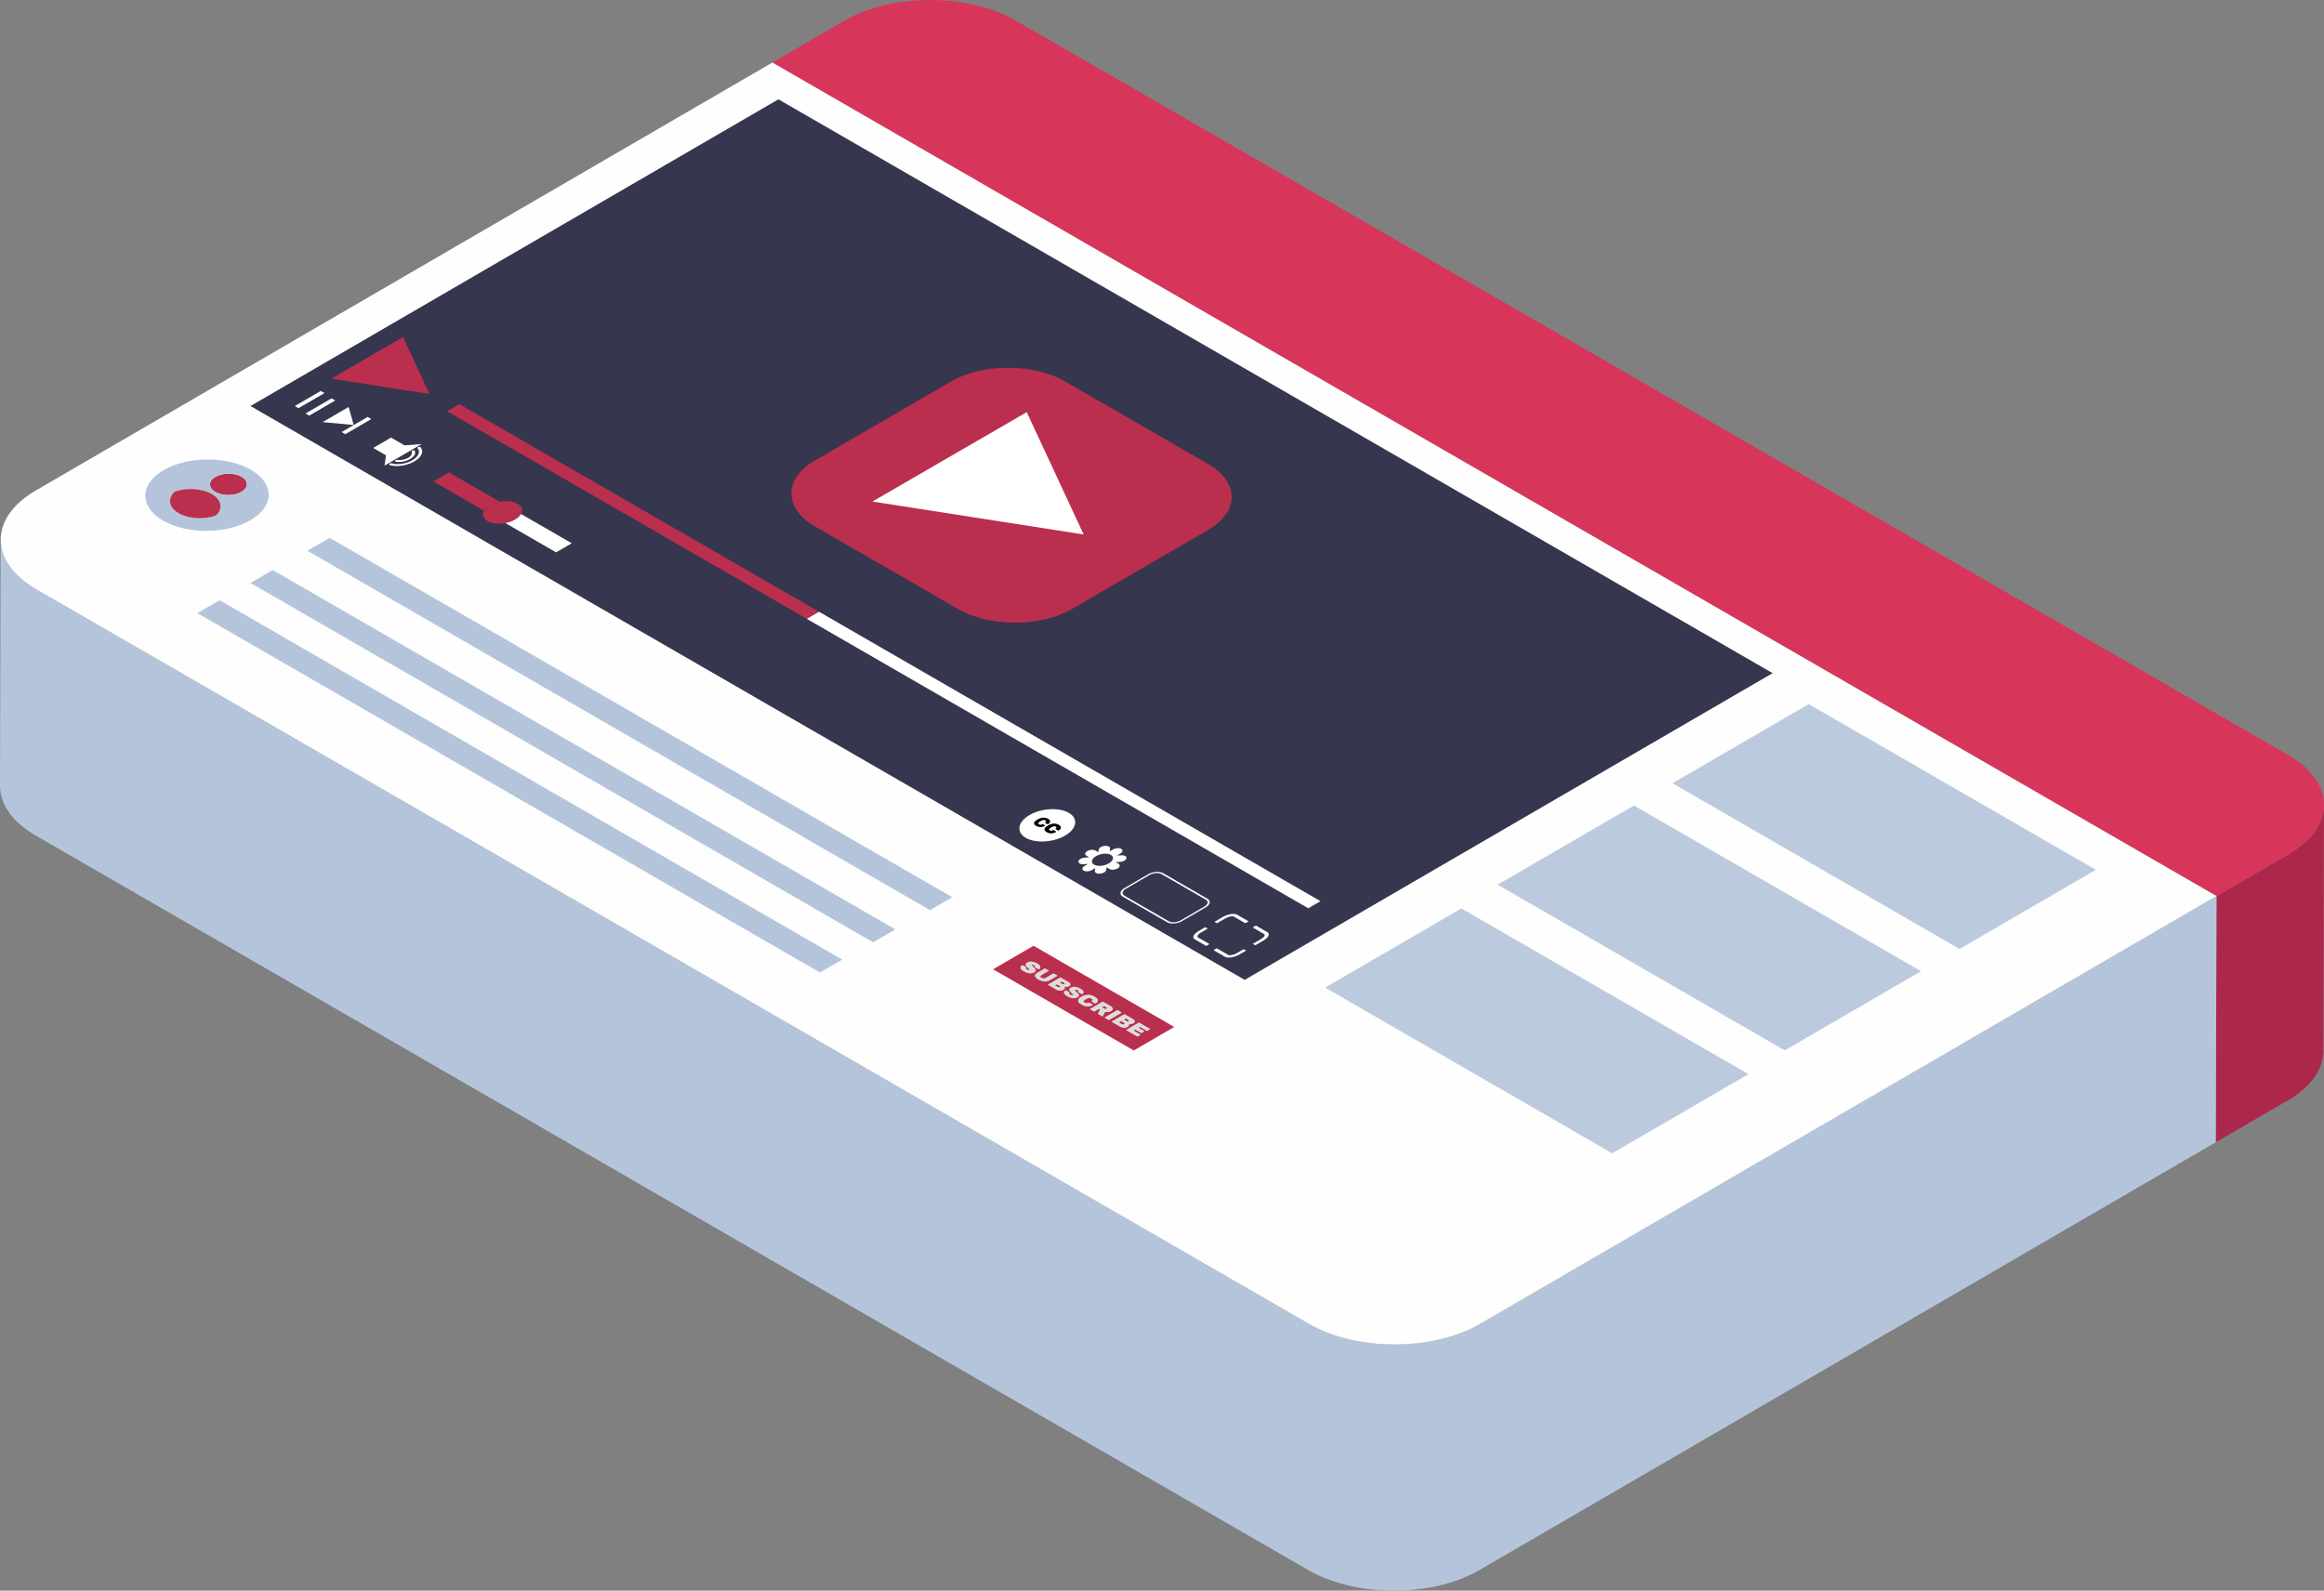 <?xml version="1.0" encoding="UTF-8"?><svg id="Capa_2" xmlns="http://www.w3.org/2000/svg" viewBox="0 0 2505.14 1715.1"><rect x="0" y="0" width="2505.14" height="1715.1" fill="#808080" stroke="none"/><defs><style>.cls-1{fill:none;isolation:isolate;}.cls-2{fill:#fff;}.cls-3{fill:#fefefe;}.cls-4{fill:#ba2f4d;}.cls-5{fill:#ba2f4e;}.cls-6{fill:#b4c5db;}.cls-7{fill:#bccade;}.cls-8{fill:#ac274b;}.cls-9{fill:#dcdcdc;}.cls-10{fill:#d8355a;}.cls-11{fill:#36364e;}</style></defs><g id="Layer_1"><path class="cls-8" d="m2505.12,869.12l-.72,265.28c-.13,2.54-.39,5.01-.91,7.49-.46,2.48-1.17,4.88-2.08,7.36-.91,2.47-2.09,4.95-3.45,7.36-1.5,2.67-3.25,5.27-5.27,7.81-2.34,3-5.01,5.86-8.07,8.66-4.69,4.37-10.16,8.47-16.54,12.24-.52.32-1.04.65-1.56.98l-78.01,45.32.78-265.41,78.01-45.32c.52-.32,1.04-.65,1.56-.98,6.31-3.78,11.85-7.88,16.54-12.18,3-2.86,5.73-5.73,8.07-8.72,2.02-2.54,3.71-5.14,5.21-7.82,1.43-2.41,2.54-4.88,3.52-7.36.91-2.47,1.56-4.88,2.08-7.36.52-2.47.78-4.82.85-7.36Z"/><path class="cls-10" d="m2466.7,814.19c51.05,29.47,51.28,77.22.56,106.69l-77.98,45.32L832.58,67.44l77.98-45.32c50.72-29.48,133.14-29.5,184.2-.03l1371.94,792.09Z"/><g class="cls-1"><path class="cls-6" d="m2389.28,966.21l-.78,265.41-793.95,461.41c-8.73,5.01-18.3,9.25-28.59,12.57-7.88,2.54-16.15,4.56-24.61,6.12-5.47.98-11,1.76-16.61,2.28-4.82.52-9.64.85-14.45.98-4.43.13-8.86.19-13.35.06-4.23-.13-8.53-.32-12.83-.71-4.23-.32-8.47-.78-12.63-1.37-4.37-.65-8.66-1.37-12.89-2.28-4.63-.91-9.18-2.02-13.61-3.32-5.41-1.56-10.68-3.32-15.76-5.34-6.64-2.6-12.96-5.6-18.82-8.99L38.42,900.9C12.76,886.11-.07,866.64,0,847.24l.72-265.41c0,19.4,12.76,38.88,38.48,53.72l1371.92,792.07c5.92,3.39,12.17,6.38,18.82,8.99,5.08,2.02,10.42,3.84,15.82,5.34,4.43,1.3,8.99,2.41,13.55,3.32,4.3.91,8.59,1.69,12.96,2.28,4.17.58,8.4,1.04,12.63,1.43,4.24.33,8.53.58,12.83.65,4.43.13,8.86.13,13.35-.07,4.82-.13,9.64-.45,14.39-.98,5.6-.52,11.2-1.3,16.6-2.28,8.53-1.56,16.8-3.58,24.68-6.12,10.22-3.32,19.86-7.55,28.52-12.57l794.02-461.41Z"/></g><path class="cls-3" d="m2389.27,966.2l-793.98,461.41c-50.68,29.45-133.1,29.48-184.15,0L39.2,635.52c-51.06-29.47-51.28-77.22-.6-106.67L832.58,67.44l1556.69,898.76Z"/><polygon class="cls-11" points="1910.78 725.83 1341.69 1056.55 270 437.8 839.08 107.09 1910.78 725.83"/><polygon class="cls-7" points="2259.18 937.89 2112.3 1023.24 1802.83 844.57 1949.7 759.21 2259.18 937.89"/><polygon class="cls-7" points="2070.73 1047.23 1923.86 1132.59 1614.38 953.91 1761.26 868.55 2070.73 1047.23"/><polygon class="cls-7" points="1884.76 1158.21 1737.89 1243.56 1428.41 1064.88 1575.29 979.53 1884.76 1158.21"/><path class="cls-4" d="m260.37,514.04c7.73,4.46,7.69,11.76-.12,16.3-7.81,4.54-20.41,4.59-28.14.12-7.73-4.46-7.65-11.74.16-16.27,7.81-4.54,20.37-4.61,28.1-.15Z"/><path class="cls-6" d="m270.35,506.5c25.82,14.91,25.62,39.29-.48,54.46-26.06,15.14-68.16,15.34-93.98.43-25.82-14.91-25.62-39.29.44-54.44,26.1-15.17,68.2-15.36,94.02-.46Zm-77.73,46.9c10.85,6.26,27.52,7.08,40.13,2.49,7.91-7.3,6.41-16.97-4.45-23.23-10.85-6.27-27.51-7.08-40.12-2.5-7.83,7.34-6.41,16.97,4.44,23.24m67.74-39.37c-7.73-4.46-20.29-4.39-28.1.15-7.8,4.53-7.89,11.81-.16,16.27,7.73,4.46,20.33,4.42,28.14-.12,7.81-4.53,7.85-11.83.12-16.3"/><path class="cls-4" d="m228.31,532.67c10.85,6.26,12.36,15.94,4.45,23.23-12.62,4.58-29.28,3.77-40.13-2.49-10.85-6.27-12.27-15.89-4.44-23.24,12.61-4.59,29.27-3.77,40.12,2.5Z"/><path class="cls-9" d="m1140.16,1052.13l-8.22,4.78c-1.86,1.08-3.88,1.54-6.04,1.44-2.2-.12-4.4-.82-6.56-2.06-2.21-1.27-3.42-2.54-3.63-3.82-.22-1.27.6-2.42,2.46-3.5l8.22-4.78,4.44,2.57-8.14,4.73c-.78.46-1.2.93-1.23,1.44-.04.51.33.96,1.12,1.42.79.46,1.62.7,2.53.65.87-.02,1.7-.26,2.44-.69l8.14-4.73,4.45,2.57Z"/><polygon class="cls-5" points="1146.31 1061.52 1145.23 1061.28 1142.19 1059.53 1144.54 1058.16 1147.58 1059.91 1147.96 1060.51 1147.55 1061.13 1147.34 1061.26 1146.31 1061.52"/><polygon class="cls-5" points="1142.75 1063.1 1143.13 1063.7 1142.68 1064.3 1142.47 1064.42 1141.39 1064.71 1140.4 1064.47 1137.03 1062.53 1139.38 1061.16 1142.75 1063.1"/><path class="cls-9" d="m1147.15,1063.87c1.33,1.25,1.09,2.4-.81,3.5-.7.41-1.53.7-2.4.81-.91.1-1.86.08-2.73-.1-.95-.17-1.75-.48-2.5-.91l-9.31-5.38,13.71-7.97,9.19,5.3c.71.41,1.16.87,1.46,1.37.29.5.38.98.17,1.49-.12.5-.53.94-1.2,1.32-1.69.99-3.51,1.13-5.51.51l-.08.05Zm-4.68.55l.21-.12.45-.6-.38-.6-3.37-1.94-2.35,1.37,3.37,1.94,1,.24,1.07-.29m2.08-6.26l-2.35,1.37,3.04,1.75,1.08.24,1.03-.26.21-.12.41-.62-.38-.6-3.04-1.75"/><path class="cls-9" d="m1164.77,1066.06c1.75,1.01,2.83,2.06,3.29,3.14.42,1.06-.07,2.02-1.43,2.86l-.25.14-4.16-2.4.08-.05.58-.86c-.04-.31-.38-.65-.96-.99-.58-.34-1.12-.55-1.62-.65l-1.12.12c-.33.19-.41.48-.16.81.29.36.79.84,1.54,1.51.92.77,1.58,1.44,2.04,1.99.46.55.67,1.15.67,1.78-.04.65-.53,1.22-1.44,1.8-1.61.93-3.43,1.32-5.3,1.15-1.9-.19-3.73-.82-5.6-1.89-2.12-1.23-3.45-2.43-3.92-3.5-.5-1.11.16-2.21,1.97-3.27l4.2,2.43c-.66.38-.95.79-.82,1.1.13.36.58.77,1.33,1.2.54.31,1.12.55,1.58.67l1.28-.07.12-.79c-.21-.36-.71-.84-1.46-1.47-.88-.79-1.54-1.46-2.04-2.04-.46-.6-.67-1.2-.64-1.85.04-.7.62-1.32,1.61-1.9,1.53-.89,3.22-1.2,5.09-.94s3.73.91,5.52,1.95Z"/><path class="cls-5" d="m1114.12,1019.78l-43.62,25.35,151.66,87.56,43.62-25.35-151.66-87.56Zm-4.39,29.62c-1.86-.17-3.73-.82-5.56-1.88-2.17-1.25-3.46-2.42-3.96-3.53-.51-1.1.19-2.18,2.01-3.24l4.2,2.42c-.66.38-.99.77-.82,1.1.09.34.54.75,1.29,1.18.58.33,1.12.55,1.62.69l1.24-.1.12-.79c-.21-.36-.71-.84-1.46-1.47-.88-.79-1.54-1.46-2.04-2.04-.46-.6-.67-1.2-.63-1.85.08-.67.61-1.32,1.6-1.89,1.53-.89,3.22-1.2,5.09-.94,1.87.27,3.74.91,5.52,1.95,1.79,1.03,2.83,2.06,3.29,3.14.42,1.06-.07,2.02-1.44,2.86l-.25.14-4.16-2.4.08-.05.58-.87c-.04-.31-.38-.65-.96-.99-.58-.33-1.12-.55-1.62-.65l-1.12.12c-.33.19-.41.48-.12.84.25.33.75.81,1.5,1.48.92.77,1.58,1.44,2.04,1.99.46.55.67,1.15.67,1.77-.03.65-.49,1.25-1.44,1.8-1.61.94-3.39,1.34-5.3,1.15m16.17,8.95c-2.2-.12-4.4-.82-6.56-2.06-2.21-1.27-3.42-2.54-3.63-3.82-.22-1.27.6-2.42,2.46-3.5l8.22-4.78,4.44,2.57-8.14,4.73c-.78.46-1.2.93-1.23,1.44-.04.51.33.96,1.12,1.42.79.46,1.62.7,2.53.65.87-.02,1.7-.26,2.44-.69l8.14-4.73,4.45,2.57-8.22,4.78c-1.86,1.08-3.88,1.54-6.04,1.44m18.04,9.84c-.91.1-1.86.08-2.73-.1-.95-.17-1.75-.48-2.5-.91l-9.31-5.38,13.71-7.97,9.19,5.3c.71.41,1.16.87,1.46,1.37.29.5.38.98.17,1.49-.12.5-.53.94-1.2,1.32-1.69.99-3.51,1.13-5.51.51l-.08.05c1.33,1.25,1.09,2.4-.81,3.5-.7.41-1.53.7-2.4.81m12.6,8.23c-1.9-.19-3.73-.82-5.6-1.89-2.12-1.23-3.45-2.43-3.92-3.5-.5-1.11.16-2.21,1.97-3.27l4.2,2.43c-.66.38-.95.79-.82,1.1.13.36.58.77,1.33,1.2.54.31,1.12.55,1.58.67l1.28-.07.12-.79c-.21-.36-.71-.84-1.46-1.47-.88-.79-1.54-1.46-2.04-2.04-.46-.6-.67-1.2-.64-1.85.04-.7.62-1.32,1.61-1.9,1.53-.89,3.22-1.2,5.09-.94s3.73.91,5.52,1.95c1.74,1.01,2.83,2.06,3.29,3.14.42,1.06-.07,2.02-1.43,2.86l-.25.14-4.16-2.4.08-.05.58-.86c-.04-.31-.38-.65-.96-.99-.58-.34-1.12-.55-1.62-.65l-1.12.12c-.33.19-.41.48-.16.81.29.36.79.84,1.54,1.51.92.77,1.58,1.44,2.04,1.99.46.55.67,1.15.67,1.78-.04.65-.53,1.22-1.44,1.8-1.61.93-3.43,1.32-5.3,1.15m15.67,8.66c-2.16-.09-4.27-.74-6.39-1.97-2.37-1.37-3.54-2.71-3.59-4.13,0-1.39,1.19-2.76,3.54-4.13,2.31-1.34,4.67-2.04,7.08-2.04,2.45.03,4.81.67,7.18,2.04,2.03,1.18,3.12,2.42,3.33,3.69.13,1.27-.69,2.47-2.59,3.57l-4.24-2.45c.78-.46,1.24-.96,1.27-1.46.04-.5-.34-1.01-1.08-1.44-.92-.53-1.87-.74-2.82-.67-.99.1-1.99.43-2.98,1l-1.28.74c-.95.55-1.53,1.13-1.69,1.71-.16.58.25,1.1,1.13,1.61.83.48,1.7.74,2.53.74.92,0,1.74-.24,2.52-.7l4.12,2.38c-1.86,1.08-3.88,1.58-6.04,1.48m11.4,8.02l2.54-4.32-1.62-.93-5,2.9-4.45-2.57,13.71-7.97,8.44,4.87c1,.58,1.62,1.18,1.95,1.8.34.63.34,1.25.05,1.8-.29.6-.82,1.1-1.57,1.53-.83.48-1.82.82-2.94.94-1.12.12-2.32.04-3.48-.29l-2.67,5.12-4.99-2.88m7.27,4.2l13.71-7.97,4.45,2.57-13.71,7.97-4.45-2.57m19.41,10.68c-.95-.17-1.75-.48-2.5-.92l-9.31-5.37,13.71-7.97,9.19,5.3c.71.41,1.16.87,1.46,1.37.29.5.38.99.22,1.51-.16.48-.57.91-1.24,1.3-1.69.98-3.48,1.15-5.51.51l-.08.05c1.37,1.27,1.13,2.42-.77,3.53-.7.41-1.57.67-2.44.79-.91.1-1.83.1-2.73-.09m23.19,4.05l-3.14,1.83-6.44-3.72-2.11,1.22,7.65,4.41-3.26,1.9-12.06-6.96,13.71-7.97,11.93,6.89-3.3,1.92-7.52-4.34-1.9,1.1,6.44,3.72"/><path class="cls-9" d="m1117.96,1039.03c1.79,1.03,2.83,2.06,3.29,3.14.42,1.06-.07,2.02-1.44,2.86l-.25.14-4.16-2.4.08-.05.58-.87c-.04-.31-.38-.65-.96-.99-.58-.33-1.12-.55-1.62-.65l-1.12.12c-.33.19-.41.48-.12.84.25.33.75.81,1.5,1.48.92.77,1.58,1.44,2.04,1.99.46.55.67,1.15.67,1.77-.03.65-.49,1.25-1.44,1.8-1.61.94-3.39,1.34-5.3,1.15-1.86-.17-3.73-.82-5.56-1.88-2.17-1.25-3.46-2.42-3.96-3.53-.51-1.1.19-2.18,2.01-3.24l4.2,2.42c-.66.38-.99.77-.82,1.1.09.34.54.75,1.29,1.18.58.33,1.12.55,1.62.69l1.24-.1.12-.79c-.21-.36-.71-.84-1.46-1.47-.88-.79-1.54-1.46-2.04-2.04-.46-.6-.67-1.2-.63-1.85.08-.67.61-1.32,1.6-1.89,1.53-.89,3.22-1.2,5.09-.94,1.87.27,3.74.91,5.52,1.95Z"/><path class="cls-9" d="m1180.03,1074.87c2.03,1.18,3.12,2.42,3.33,3.69.13,1.27-.69,2.47-2.58,3.57l-4.24-2.45c.78-.46,1.24-.96,1.27-1.46.04-.5-.34-1.01-1.08-1.44-.92-.53-1.87-.74-2.82-.67-.99.1-1.99.43-2.98,1l-1.28.74c-.95.55-1.53,1.13-1.69,1.71-.16.58.25,1.1,1.13,1.61.83.48,1.7.74,2.53.74.91,0,1.74-.24,2.52-.7l4.12,2.38c-1.86,1.08-3.88,1.59-6.04,1.49-2.16-.09-4.27-.74-6.39-1.97-2.37-1.37-3.54-2.71-3.59-4.13,0-1.39,1.19-2.76,3.54-4.13,2.31-1.34,4.67-2.04,7.08-2.04,2.44.03,4.81.67,7.18,2.04Z"/><polygon class="cls-5" points="1193.02 1086.29 1193.52 1087.01 1193.03 1087.73 1191.75 1088.04 1190.5 1087.75 1187.59 1086.07 1190.11 1084.61 1193.02 1086.29"/><path class="cls-9" d="m1191.27,1090.87l-2.67,5.12-4.99-2.88,2.54-4.32-1.62-.93-5,2.9-4.45-2.57,13.71-7.97,8.44,4.87c1,.58,1.62,1.18,1.95,1.8.34.63.34,1.25.05,1.8-.29.6-.82,1.1-1.57,1.53-.83.48-1.82.82-2.94.94-1.12.12-2.32.04-3.48-.29Zm.48-2.83l1.28-.31.49-.72-.5-.72-2.91-1.68-2.52,1.47,2.91,1.68,1.25.29"/><polygon class="cls-9" points="1209.05 1091.91 1195.34 1099.88 1190.89 1097.31 1204.6 1089.34 1209.05 1091.91"/><polygon class="cls-5" points="1215.4 1101.41 1214.32 1101.17 1211.29 1099.42 1213.64 1098.05 1216.68 1099.8 1217.1 1100.43 1216.64 1101.03 1216.43 1101.15 1215.4 1101.41"/><path class="cls-9" d="m1216.24,1103.77c1.37,1.27,1.13,2.42-.77,3.53-.7.41-1.57.67-2.44.79-.91.1-1.83.1-2.73-.09-.95-.17-1.75-.48-2.5-.92l-9.31-5.37,13.71-7.97,9.19,5.3c.71.41,1.16.87,1.46,1.37.29.5.38.99.22,1.51-.16.48-.57.91-1.24,1.3-1.69.98-3.48,1.15-5.51.51l-.08.05Zm-4.64.58l.21-.12.45-.6-.42-.63-3.37-1.94-2.36,1.37,3.37,1.94,1.04.26,1.08-.29m2.04-6.29l-2.35,1.37,3.04,1.75,1.08.24,1.03-.26.21-.12.46-.6-.42-.62-3.04-1.75"/><polygon class="cls-5" points="1211.85 1103 1212.27 1103.62 1211.81 1104.22 1211.61 1104.34 1210.53 1104.63 1209.49 1104.36 1206.12 1102.42 1208.48 1101.05 1211.85 1103"/><polygon class="cls-9" points="1239.77 1109.64 1236.47 1111.56 1228.95 1107.22 1227.05 1108.32 1233.49 1112.04 1230.35 1113.87 1223.91 1110.15 1221.8 1111.37 1229.45 1115.79 1226.18 1117.68 1214.13 1110.72 1227.84 1102.76 1239.77 1109.64"/><polygon class="cls-6" points="1026.49 967.42 1002.5 981.36 331.33 593.86 355.32 579.92 1026.49 967.42"/><polygon class="cls-6" points="965.17 1002.15 941.17 1016.09 270 628.59 294 614.65 965.17 1002.15"/><polygon class="cls-6" points="907.91 1034.7 883.91 1048.65 212.74 661.15 236.73 647.21 907.91 1034.7"/><path class="cls-5" d="m1302.06,500.17c34.02,19.64,34.2,51.49.4,71.13l-146.92,85.38c-33.79,19.64-88.79,19.64-122.8,0l-154.03-88.93c-34.02-19.64-34.2-51.49-.4-71.13l146.92-85.38c33.79-19.64,88.78-19.64,122.8,0l154.03,88.93Z"/><polygon class="cls-2" points="1106.75 444.41 1168.15 576.32 940.41 540.79 1106.75 444.41"/><polygon class="cls-5" points="434.45 363.45 463.01 424.83 357.08 408.26 434.45 363.45"/><polygon class="cls-5" points="882.91 659.64 869.73 667.3 481.97 443.43 495.14 435.77 882.91 659.64"/><polygon class="cls-2" points="1423.41 971.71 1410.23 979.36 869.73 667.3 882.91 659.64 1423.41 971.71"/><polygon class="cls-2" points="349.79 423.84 321.74 440.14 317.75 437.83 345.8 421.53 349.79 423.84"/><polygon class="cls-2" points="361.39 431.84 333.34 448.14 329.35 445.84 357.4 429.54 361.39 431.84"/><polygon class="cls-2" points="375.77 438.84 381.31 458.26 347.77 455.16 375.77 438.84"/><polygon class="cls-2" points="400.25 451.87 372.21 468.17 368.22 465.87 396.26 449.57 400.25 451.87"/><polygon class="cls-2" points="454.48 478.83 414.46 502.09 416.14 491 402.29 483 421.5 471.84 436.01 480.22 454.48 478.83"/><path class="cls-2" d="m446.7,485.74c.14.08.25.19.32.31,1.51,2.79-.42,6.26-4.96,8.91-4.5,2.62-10.51,3.75-15.32,2.88l-.54-.17c-.46-.26-.54-.7-.17-1.06.45-.55,1.49-.87,2.36-.7,3.53.6,8.16-.26,11.51-2.21,3.39-1.97,4.87-4.66,3.82-6.7-.29-.51.24-1.1,1.19-1.37.65-.2,1.36-.16,1.79.1Z"/><path class="cls-2" d="m453.08,482.04c.08.05.16.11.22.17,1.92,2.11,2.35,4.75,1.16,7.56-1.19,2.76-3.99,5.54-7.87,7.8-3.84,2.23-8.64,3.86-13.4,4.56-4.84.69-9.4.45-13.06-.65l-.33-.15c-.46-.26-.5-.77,0-1.2.62-.5,1.69-.74,2.48-.48,6.18,1.89,15.54.5,22.15-3.34,6.65-3.87,9.02-9.29,5.73-12.86-.46-.46-.05-1.08.82-1.44.77-.29,1.61-.26,2.1.02Z"/><path class="cls-5" d="m538.68,540.93c-3.72.71-7.34,1.98-10.44,3.78-3.08,1.79-5.25,3.89-6.46,6.03l-54.68-31.57,16.89-9.82,54.69,31.57Z"/><path class="cls-5" d="m557.9,543.03c4.87,2.81,6.02,7.07,3.73,11.15-1.21,2.16-3.39,4.25-6.49,6.06-3.08,1.79-6.69,3.05-10.39,3.76-7.02,1.34-14.4.69-19.26-2.12-4.85-2.8-5.99-7.06-3.7-11.13,1.21-2.15,3.37-4.24,6.46-6.03,3.1-1.81,6.72-3.07,10.44-3.78,7.02-1.34,14.38-.69,19.22,2.1Z"/><path class="cls-2" d="m616.32,585.76l-16.89,9.82-54.68-31.57c3.7-.71,7.31-1.96,10.39-3.76,3.1-1.81,5.28-3.9,6.49-6.06l54.69,31.58Z"/><path d="m1129.89,882.94c1.5.86,2.25,1.83,2.17,2.88-.04,1.03-.99,2.06-2.72,3.07l-3.08-1.78c.74-.43,1.16-.86,1.32-1.29.08-.43-.13-.79-.71-1.13-.67-.38-1.41-.53-2.24-.38-.83.1-1.66.43-2.56.96l-1.2.7c-.91.53-1.49,1.01-1.65,1.49-.25.48-.04.94.59,1.3.62.36,1.33.53,2.07.48.71-.07,1.45-.31,2.19-.74l3,1.73c-1.74,1.01-3.47,1.54-5.21,1.58-1.78.03-3.48-.38-5.02-1.27-1.71-.98-2.46-2.08-2.26-3.22.2-1.17,1.4-2.35,3.54-3.6,2.15-1.25,4.22-1.96,6.25-2.09,1.95-.12,3.82.33,5.52,1.32Z"/><path class="cls-2" d="m1152.1,876.43c10.6,6.12,8.8,17.14-4.01,24.58-12.8,7.44-31.78,8.5-42.38,2.38-10.56-6.1-8.8-17.09,4.01-24.53,12.8-7.44,31.82-8.52,42.38-2.43Zm-21.41,17.64c.16-.48.7-.99,1.61-1.51l1.2-.7c.91-.53,1.77-.84,2.6-.94.83-.14,1.57,0,2.2.36.58.34.83.72.71,1.13-.12.46-.58.86-1.32,1.3l3.12,1.8c1.74-1.01,2.68-2.04,2.72-3.07.08-1.06-.67-2.02-2.17-2.88-1.75-1.01-3.57-1.44-5.56-1.34-1.99.14-4.1.84-6.25,2.09-2.15,1.25-3.3,2.45-3.54,3.6-.16,1.15.55,2.23,2.3,3.24,1.54.89,3.24,1.3,4.98,1.25,1.78-.02,3.52-.55,5.25-1.56l-2.99-1.73c-.74.43-1.49.67-2.23.72-.7.07-1.41-.1-2.03-.45-.66-.38-.83-.82-.59-1.3m-11.47-6.63c.16-.48.74-.96,1.65-1.49l1.2-.7c.91-.53,1.74-.87,2.56-.96.83-.14,1.57,0,2.24.38.58.34.79.7.71,1.13-.16.43-.58.86-1.32,1.29l3.08,1.78c1.73-1.01,2.68-2.04,2.72-3.07.08-1.06-.67-2.02-2.17-2.88-1.7-.99-3.57-1.44-5.52-1.32-2.03.12-4.1.84-6.25,2.09-2.15,1.25-3.34,2.43-3.54,3.6-.2,1.13.55,2.23,2.26,3.22,1.54.89,3.24,1.3,5.02,1.27,1.74-.04,3.48-.57,5.21-1.58l-3-1.73c-.74.43-1.48.67-2.19.74-.74.05-1.45-.12-2.07-.48-.62-.36-.83-.82-.59-1.3"/><path d="m1141.36,889.56c1.5.87,2.25,1.83,2.17,2.88-.04,1.03-.98,2.07-2.72,3.07l-3.12-1.8c.74-.43,1.2-.84,1.32-1.3.12-.41-.13-.79-.71-1.13-.62-.36-1.37-.5-2.2-.36-.83.1-1.7.41-2.6.94l-1.2.7c-.91.53-1.45,1.03-1.61,1.51-.24.48-.08.91.59,1.3.62.36,1.33.53,2.03.45.75-.05,1.49-.29,2.23-.72l2.99,1.73c-1.73,1.01-3.47,1.54-5.25,1.56-1.74.05-3.44-.36-4.98-1.25-1.75-1.01-2.45-2.08-2.3-3.24.24-1.15,1.4-2.35,3.54-3.6,2.15-1.25,4.26-1.94,6.25-2.09,1.99-.09,3.82.33,5.56,1.34Z"/><path class="cls-2" d="m1204.66,936.44c-2.68,1.56-6.53,1.83-8.7.58l-3.03-1.75-.48,2.79c-.36,1.99-3.38,3.75-6.81,3.96-1.69.11-3.16-.19-4.16-.77-.99-.57-1.51-1.41-1.33-2.4l.53-2.81-3.8,2.21c-2.68,1.56-6.58,1.8-8.74.55-2.12-1.22-1.72-3.48.97-5.04l3.8-2.21-4.85.31c-1.71.11-3.17-.19-4.16-.77-1-.58-1.53-1.43-1.37-2.43.4-1.97,3.42-3.72,6.86-3.94l4.76-.31-2.99-1.73c-2.16-1.25-1.72-3.48.97-5.04,2.64-1.54,6.54-1.82,8.7-.58l2.99,1.73.52-2.76c.32-1.97,3.38-3.74,6.77-3.98,1.72-.11,3.19.19,4.19.77,1,.58,1.52,1.42,1.34,2.42l-.52,2.81,3.84-2.23c2.65-1.54,6.54-1.78,8.66-.55,2.16,1.25,1.76,3.5-.88,5.04l-3.84,2.23,4.85-.31c1.72-.11,3.19.19,4.19.77.99.57,1.5,1.42,1.3,2.4-.36,1.99-3.42,3.77-6.81,3.96l-4.8.29,3.03,1.75c2.16,1.25,1.67,3.5-.97,5.04Zm-25.34-4.15c3.83,2.21,10.91,1.61,15.9-1.3,5-2.9,6.01-7.01,2.19-9.21-3.74-2.16-10.87-1.59-15.87,1.32-5,2.91-5.97,7.04-2.23,9.19"/><path class="cls-2" d="m1301.48,969.03c3.95,2.28,3.19,6.44-1.73,9.29l-25.77,14.98c-4.88,2.84-12.08,3.32-16.03,1.03l-47.6-27.48c-3.95-2.28-3.14-6.46,1.73-9.29l25.77-14.98c4.91-2.86,12.08-3.31,16.03-1.03l47.6,27.48Zm-28.92,23.45l25.77-14.98c3.92-2.28,4.57-5.64,1.41-7.46l-47.6-27.48c-3.16-1.82-8.96-1.44-12.89.84l-25.77,14.98c-3.92,2.28-4.53,5.62-1.37,7.44l47.6,27.48c3.16,1.82,8.91,1.46,12.84-.81"/><path class="cls-2" d="m1318.08,988.77c5.53-3.22,12.32-4.27,15.53-2.43l12.31,7.11-3.51,2.04-12.31-7.11c-1.66-.96-5.92-.07-9.35,1.92l-8.96,5.21-2.66-1.54,8.97-5.21Z"/><path class="cls-2" d="m1366.11,1005.11c3.2,1.85,1.4,5.78-4.13,9l-8.88,5.16-2.7-1.51,8.92-5.19c3.43-1.99,4.95-4.47,3.28-5.42l-12.31-7.11,3.51-2.04,12.3,7.11Z"/><path class="cls-2" d="m1294.72,1005.42c-3.43,1.99-4.95,4.46-3.29,5.42l12.31,7.11-3.51,2.04-12.31-7.11c-3.2-1.85-1.36-5.81,4.14-9l7.14-4.15,2.66,1.54-7.14,4.15Z"/><path class="cls-2" d="m1333.3,1027.7l7.23-4.2,2.66,1.53-7.23,4.2c-5.49,3.19-12.33,4.27-15.53,2.42l-12.3-7.1,3.51-2.04,12.31,7.11c1.66.96,5.93.07,9.35-1.92Z"/></g></svg>